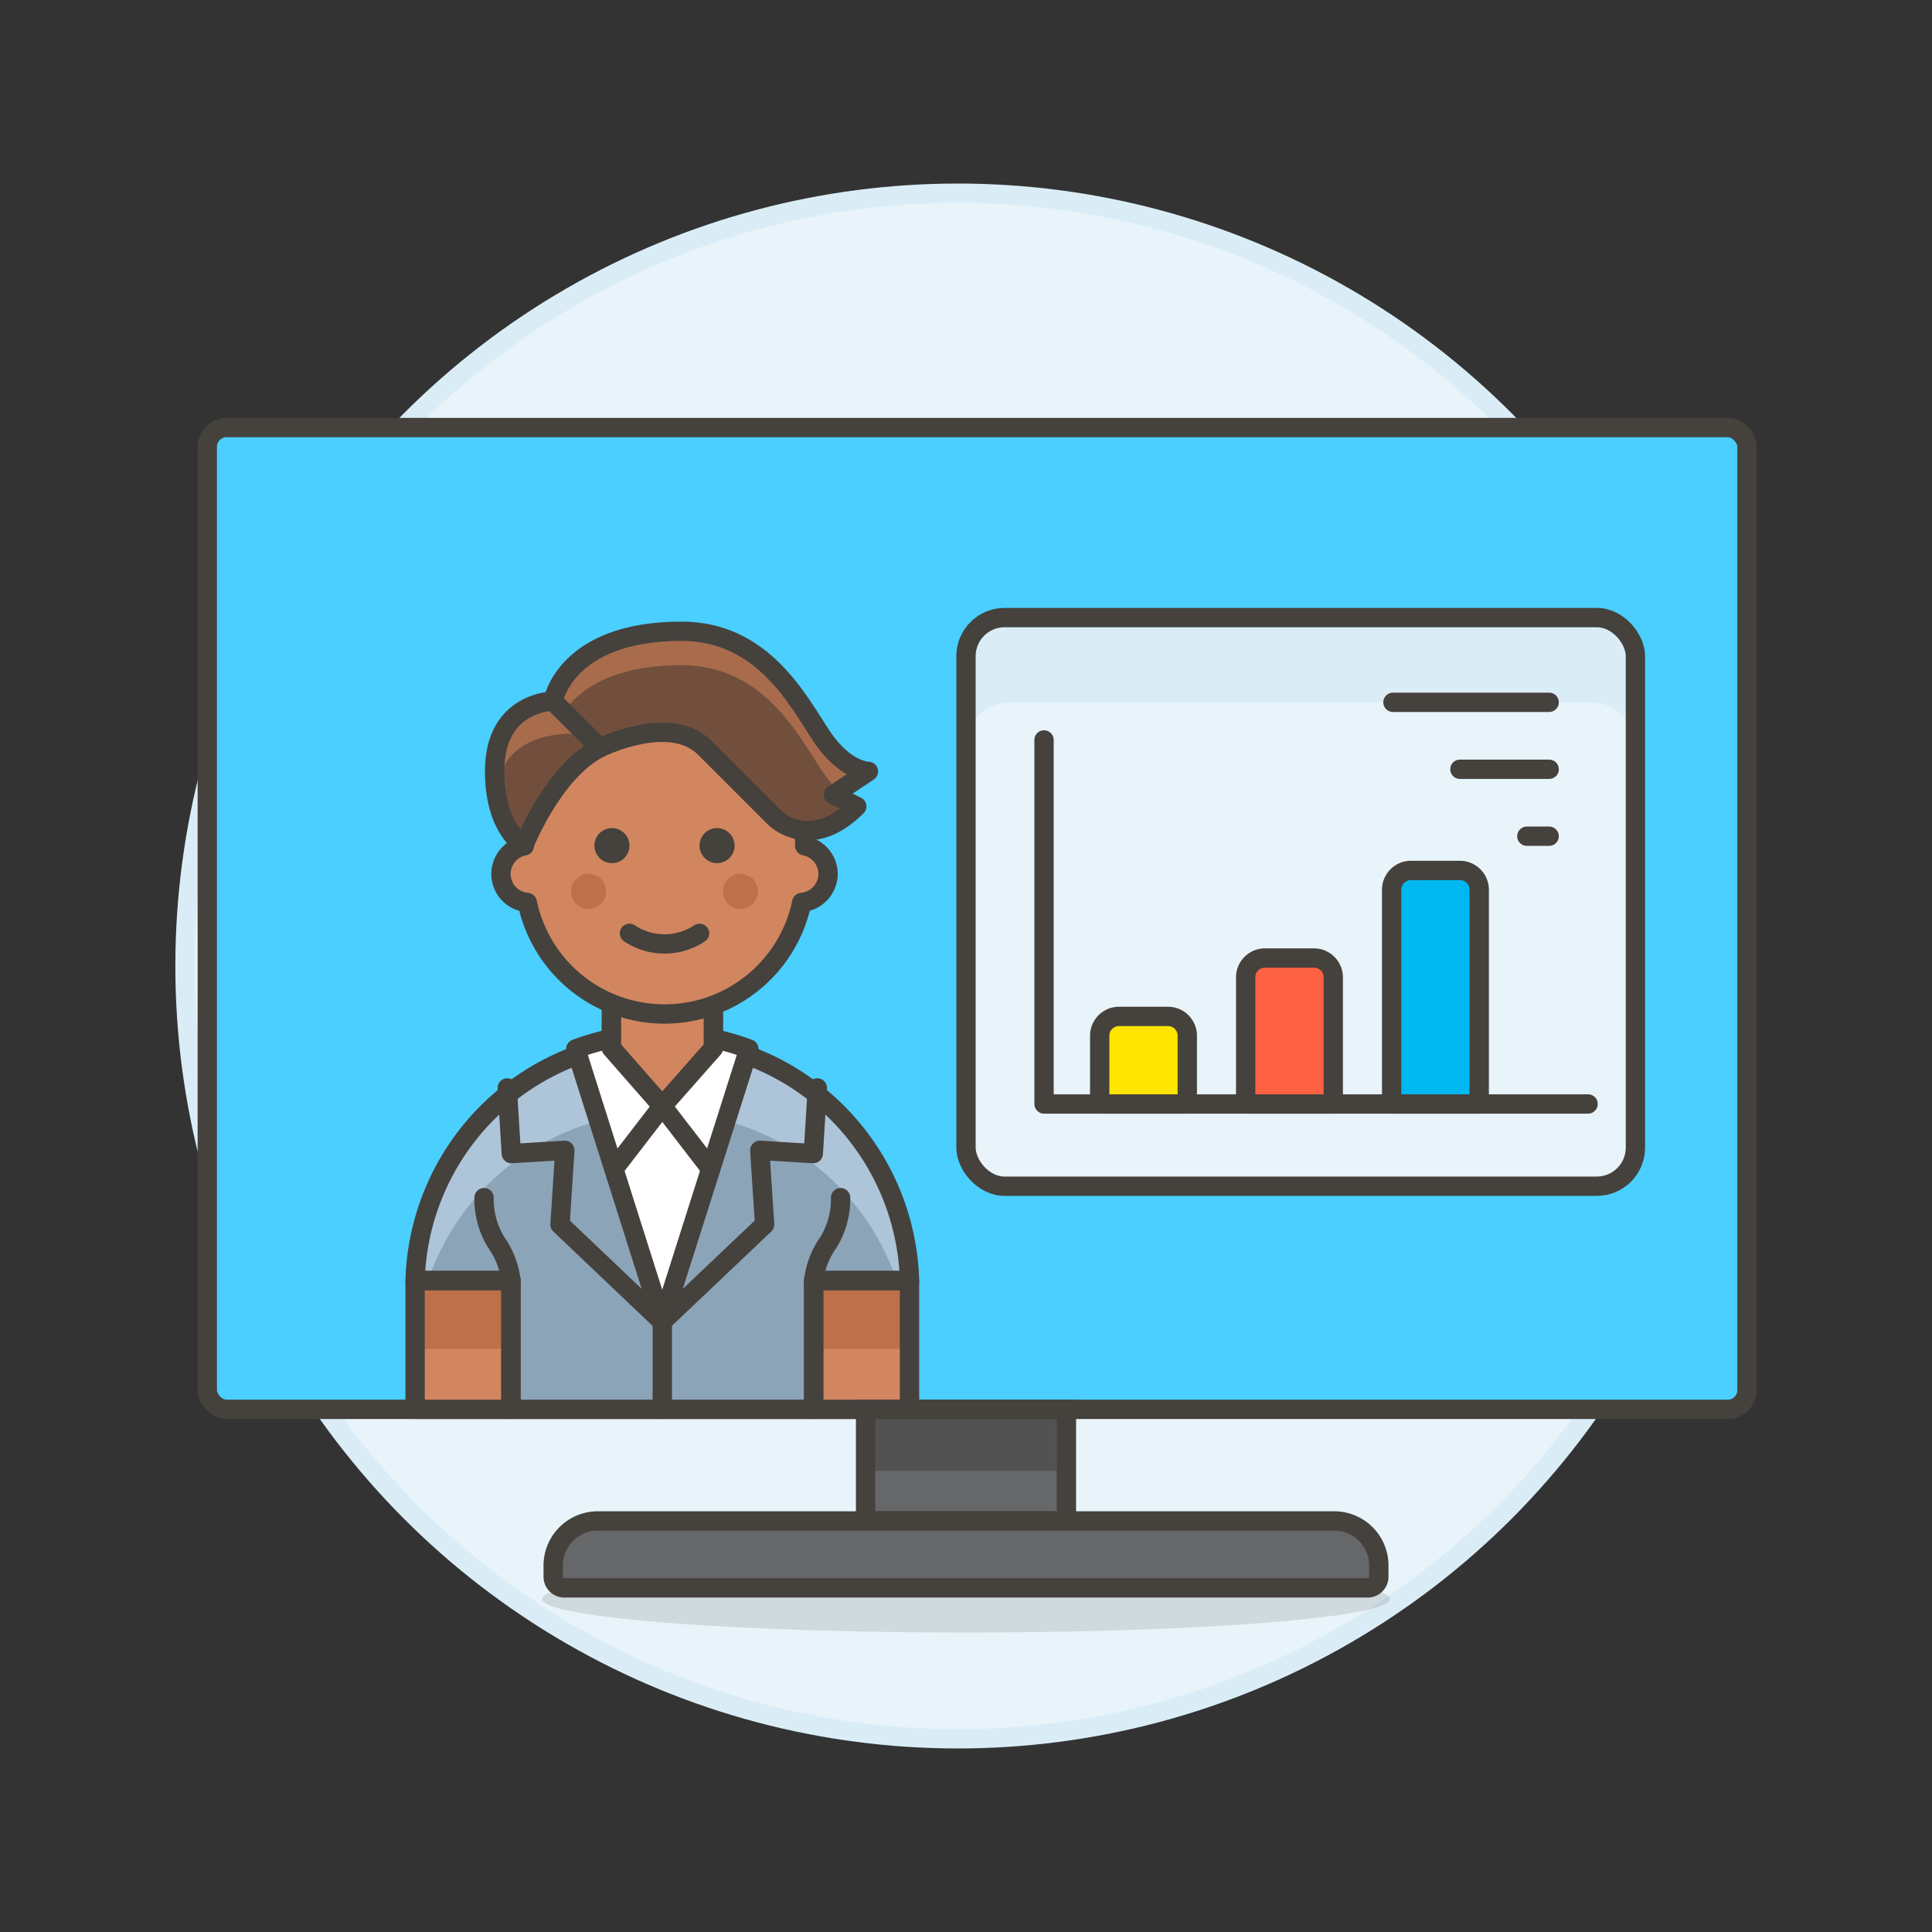 <svg xmlns="http://www.w3.org/2000/svg" viewBox="0 0 100 100"><rect x="0" y="0" width="100" height="100" fill="#333333" stroke="none"/><g class="nc-icon-wrapper"><defs/><circle class="a" cx="49.576" cy="50" r="40" fill="#e8f4fa" stroke="#daedf7" stroke-miterlimit="10"/><rect class="b" x="10.729" y="22.129" width="79.695" height="50.82" rx="1" style="" fill="#4acfff"/><rect class="c" x="10.729" y="22.129" width="79.695" height="50.82" rx="1" stroke-miterlimit="10" fill="none" stroke="#45413c"/><path class="d" d="M42.116 72.946V66.28h4.96a12.8 12.8 0 0 0-25.59 0h4.96v6.666z" style="" fill="#8ca4b8"/><path class="e" d="M34.281 57.584a12.8 12.8 0 0 1 12.125 8.7h.67a12.8 12.8 0 0 0-25.59 0h.671a12.8 12.8 0 0 1 12.124-8.7z" style="" fill="#adc4d9"/><path class="f" d="M26.446 66.281a4.255 4.255 0 0 0-.753-1.962 4.261 4.261 0 0 1-.638-2.329" fill="none" stroke="#45413c" stroke-linecap="round" stroke-linejoin="round"/><path class="g" d="M21.486 66.281h4.96v6.665h-4.96z" style="" fill="#d18660"/><path class="h" d="M21.486 66.281h4.96v3.54h-4.96z" style="" fill="#bd704a"/><path class="f" d="M21.486 66.281h4.96v6.665h-4.96z" fill="none" stroke="#45413c" stroke-linecap="round" stroke-linejoin="round"/><path class="f" d="M42.116 66.281a4.267 4.267 0 0 1 .754-1.962 4.261 4.261 0 0 0 .638-2.329" fill="none" stroke="#45413c" stroke-linecap="round" stroke-linejoin="round"/><path class="g" d="M42.116 66.281h4.96v6.665h-4.96z" style="" fill="#d18660"/><path class="h" d="M42.116 66.281h4.96v3.54h-4.96z" style="" fill="#bd704a"/><path class="f" d="M42.116 66.281h4.96v6.665h-4.96z" fill="none" stroke="#45413c" stroke-linecap="round" stroke-linejoin="round"/><path class="f" d="M42.116 72.946V66.28h4.96a12.8 12.8 0 0 0-25.59 0h4.96v6.666z" fill="none" stroke="#45413c" stroke-linecap="round" stroke-linejoin="round"/><path class="i" d="M34.281 53.486a12.766 12.766 0 0 0-4.478.806l4.473 14.119 4.483-14.119a12.761 12.761 0 0 0-4.478-.806z" stroke="#45413c" stroke-linecap="round" stroke-linejoin="round" fill="#fff"/><path class="f" d="M36.786 60.506l-2.505-3.255-2.504 3.253" fill="none" stroke="#45413c" stroke-linecap="round" stroke-linejoin="round"/><path class="f" d="M34.281 68.409v4.537" fill="none" stroke="#45413c" stroke-linecap="round" stroke-linejoin="round"/><path class="f" d="M42.306 56.311v.01l-.21 3.39-2.77-.17.25 3.84-5.3 5.03" fill="none" stroke="#45413c" stroke-linecap="round" stroke-linejoin="round"/><path class="f" d="M34.276 68.411l-5.29-5.03.25-3.84-2.77.17-.21-3.39v-.01" fill="none" stroke="#45413c" stroke-linecap="round" stroke-linejoin="round"/><path class="j" d="M36.925 54.251l-2.649 3-2.631-3 .006-4.854h5.28l-.006 4.854z" stroke="#45413c" stroke-linecap="round" stroke-linejoin="round" fill="#d18660" stroke-width="1.009px"/><g><path class="k" d="M42.861 45.23a1.49 1.49 0 0 0-1.21-1.45v-.968a7.256 7.256 0 1 0-14.511 0v.968a1.481 1.481 0 0 0 .152 2.932 7.257 7.257 0 0 0 14.207 0 1.5 1.5 0 0 0 1.362-1.482z" stroke="#45413c" stroke-linecap="round" stroke-linejoin="round" fill="#d18660"/><circle class="h" cx="30.465" cy="46.137" r=".907" style="" fill="#bd704a"/><circle class="h" cx="38.326" cy="46.137" r=".907" style="" fill="#bd704a"/><path class="f" d="M32.582 48.309a3.27 3.27 0 0 0 3.627 0" fill="none" stroke="#45413c" stroke-linecap="round" stroke-linejoin="round"/><path class="l" d="M31.043 38.711s3.628-1.814 5.442 0l3.628 3.628s1.814 1.814 4.233-.6l-1.21-.6 1.814-1.21s-1.209 0-2.418-1.814-3.024-5.441-7.256-5.441c-6.047 0-6.651 3.627-6.651 3.627z" style="" fill="#724f3d"/><path class="m" d="M35.276 34.43c4.232 0 6.046 3.628 7.256 5.442a5.456 5.456 0 0 0 .9 1.059l1.518-1.011s-1.209 0-2.418-1.814-3.024-5.441-7.256-5.441c-6.047 0-6.651 3.627-6.651 3.627l.555.556c.731-1.055 2.388-2.418 6.096-2.418z" style="" fill="#a86c4d"/><path class="f" d="M31.043 38.711s3.628-1.814 5.442 0l3.628 3.628s1.814 1.814 4.233-.6l-1.21-.6 1.814-1.21s-1.209 0-2.418-1.814-3.024-5.441-7.256-5.441c-6.047 0-6.651 3.627-6.651 3.627z" fill="none" stroke="#45413c" stroke-linecap="round" stroke-linejoin="round"/><path class="l" d="M28.625 36.292s-3.024 0-3.024 3.628c0 3.024 1.518 3.835 1.518 3.835s1.506-3.835 3.924-5.044z" style="" fill="#724f3d"/><path class="m" d="M25.6 39.92a7.941 7.941 0 0 0 .054.939h.017c.478-2.889 3.325-2.974 4.668-2.848l-1.715-1.715S25.6 36.292 25.6 39.92z" style="" fill="#a86c4d"/><path class="f" d="M28.625 36.292s-3.024 0-3.024 3.628c0 3.024 1.518 3.835 1.518 3.835s1.506-3.835 3.924-5.044z" fill="none" stroke="#45413c" stroke-linecap="round" stroke-linejoin="round"/><path class="n" d="M31.675 42.862a.907.907 0 1 0 .906.907.907.907 0 0 0-.906-.907z" style="" fill="#45413c"/><path class="n" d="M37.116 42.862a.907.907 0 1 0 .907.907.908.908 0 0 0-.907-.907z" style="" fill="#45413c"/></g><rect class="o" x="49.999" y="31.966" width="34.65" height="29.433" rx="2" style="" fill="#e8f4fa"/><path class="p" d="M84.649 38.662v-4.7a2 2 0 0 0-2-2H52a2 2 0 0 0-2 2v4.7a2.309 2.309 0 0 1 2.31-2.31h30.03a2.317 2.317 0 0 1 2.31 2.31" style="" fill="#daedf7"/><path class="f" d="M54.039 38.299v18.843h28.159" fill="none" stroke="#45413c" stroke-linecap="round" stroke-linejoin="round"/><path class="q" d="M61.454 57.142h-4.533v-3.533a1 1 0 0 1 1-1h2.533a1 1 0 0 1 1 1z" stroke="#45413c" stroke-linecap="round" stroke-linejoin="round" fill="#ffe500"/><path class="r" d="M69.009 57.142h-4.533v-6.555a1 1 0 0 1 1-1h2.533a1 1 0 0 1 1 1z" stroke="#45413c" stroke-linecap="round" stroke-linejoin="round" fill="#ff6242"/><path class="s" d="M76.564 57.142h-4.533V46.054a1 1 0 0 1 1-1h2.533a1 1 0 0 1 1 1z" stroke="#45413c" stroke-linecap="round" stroke-linejoin="round" fill="#00b8f0"/><path class="f" d="M72.099 36.352h8.085" fill="none" stroke="#45413c" stroke-linecap="round" stroke-linejoin="round"/><path class="f" d="M75.564 39.817h4.62" fill="none" stroke="#45413c" stroke-linecap="round" stroke-linejoin="round"/><path class="f" d="M79.029 43.282h1.155" fill="none" stroke="#45413c" stroke-linecap="round" stroke-linejoin="round"/><rect class="c" x="49.999" y="31.966" width="34.65" height="29.433" rx="2" stroke-miterlimit="10" fill="none" stroke="#45413c"/><ellipse class="t" cx="49.999" cy="82.767" rx="21.945" ry="1.733" fill="#45413c" opacity="0.15"/><path class="u" d="M44.803 72.949h10.395v5.775H44.803z" style="" fill="#656769"/><path class="v" d="M44.803 72.949h10.395v3.176H44.803z" style="" fill="#525252"/><path class="c" d="M44.803 72.949h10.395v5.775H44.803z" stroke-miterlimit="10" fill="none" stroke="#45413c"/><path class="w" d="M71.368 81.612a.577.577 0 0 1-.578.577H29.21a.577.577 0 0 1-.577-.577v-.578a2.31 2.31 0 0 1 2.31-2.31h38.115a2.31 2.31 0 0 1 2.31 2.31z" stroke="#45413c" stroke-linecap="round" stroke-linejoin="round" fill="#656769"/></g></svg>